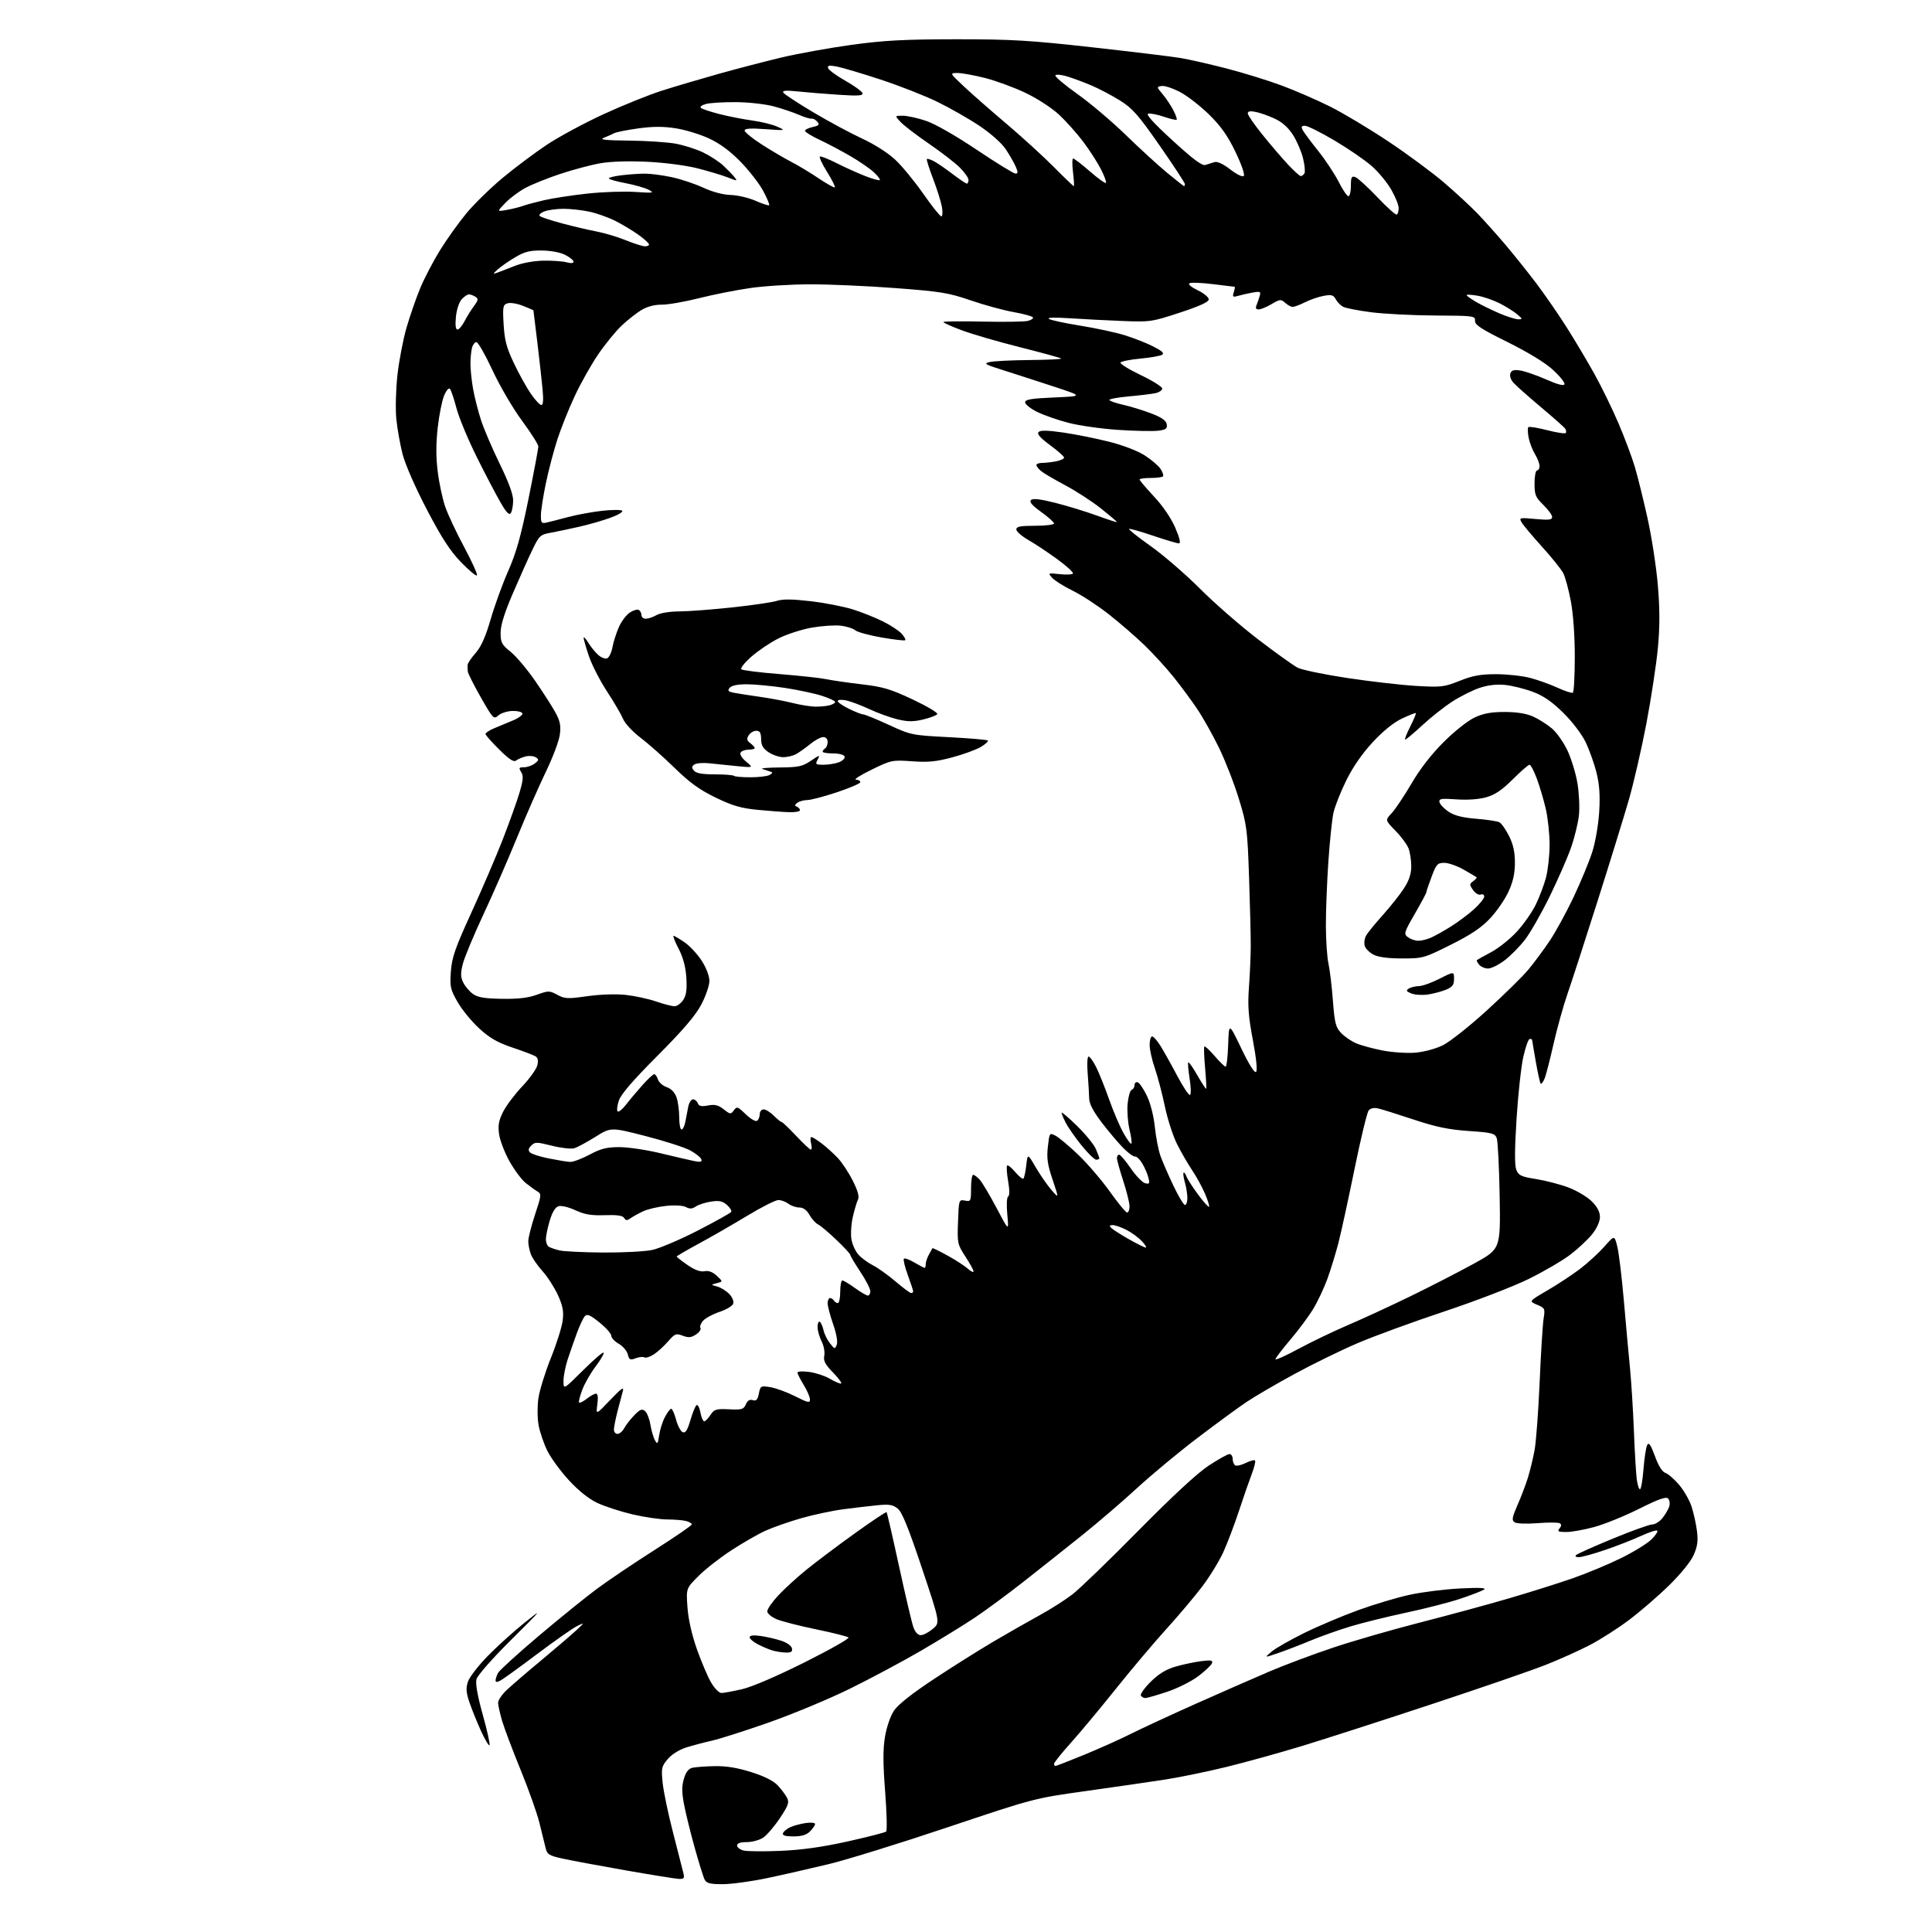 <?xml version="1.0" encoding="UTF-8" standalone="no"?>
<svg 
  version="1.1" 
  xmlns="http://www.w3.org/2000/svg" 
  xmlns:xlink="http://www.w3.org/1999/xlink" 
  xmlns:svg="http://www.w3.org/2000/svg"
  xmlns:rdf="http://www.w3.org/1999/02/22-rdf-syntax-ns#"
  xmlns:cc="http://creativecommons.org/ns#"
  xmlns:dc="http://purl.org/dc/elements/1.1/"
  viewBox="0 0 768 768"
  width="768"
  height="768"
>
<style>svg {background-color: white; }</style>"
<path stroke="none" fill="black" fill-rule="evenodd" d="M287.29,748.99C282.38,749.00 280.87,748.63 280.14,747.25C279.63,746.29 277.84,740.55 276.15,734.50C274.46,728.45 272.55,720.66 271.90,717.19C271.00,712.41 271.00,709.96 271.87,707.05C272.66,704.40 273.71,703.06 275.26,702.71C276.49,702.43 280.47,702.14 284.10,702.07C288.67,701.98 293.15,702.71 298.65,704.45C303.84,706.09 307.48,707.91 309.17,709.73C310.59,711.25 312.25,713.47 312.86,714.66C313.81,716.49 313.38,717.71 309.98,722.80C307.78,726.09 304.78,729.57 303.32,730.53C301.85,731.49 298.93,732.27 296.83,732.27C294.29,732.27 293.00,732.73 293.00,733.62C293.00,734.36 294.17,735.25 295.59,735.61C297.02,735.97 303.65,736.03 310.34,735.74C318.77,735.38 326.95,734.23 337.00,731.99C344.98,730.21 351.84,728.45 352.26,728.07C352.68,727.69 352.50,720.57 351.86,712.24C350.99,701.05 350.97,695.37 351.79,690.43C352.43,686.58 353.94,682.18 355.35,680.04C356.96,677.62 362.42,673.29 371.14,667.52C378.47,662.67 389.20,655.92 394.99,652.51C400.77,649.11 408.99,644.42 413.25,642.09C417.51,639.77 423.36,636.05 426.25,633.83C429.14,631.61 440.95,620.21 452.50,608.49C466.10,594.70 475.96,585.57 480.49,582.60C484.33,580.07 488.05,578.00 488.74,578.00C489.43,578.00 490.00,578.87 490.00,579.94C490.00,581.01 490.46,582.16 491.01,582.51C491.57,582.85 493.44,582.43 495.18,581.56C496.91,580.70 498.58,580.24 498.88,580.55C499.19,580.86 498.63,583.22 497.64,585.81C496.65,588.39 494.35,595.00 492.54,600.50C490.73,606.00 487.92,613.42 486.29,617.00C484.65,620.58 480.89,626.72 477.91,630.65C474.93,634.59 468.56,642.14 463.74,647.45C458.92,652.75 449.86,663.48 443.61,671.29C437.36,679.11 429.26,688.82 425.62,692.87C421.98,696.93 419.00,700.64 419.00,701.12C419.00,701.61 419.25,702.00 419.56,702.00C419.87,702.00 425.00,700.00 430.97,697.56C436.94,695.11 445.35,691.34 449.66,689.17C453.97,687.01 465.60,681.62 475.50,677.21C485.40,672.80 498.45,667.07 504.50,664.49C510.55,661.90 522.02,657.60 530.00,654.94C537.98,652.27 553.50,647.79 564.50,644.97C575.50,642.16 591.31,637.87 599.64,635.43C607.96,633.00 619.42,629.40 625.09,627.42C630.77,625.44 639.48,621.81 644.46,619.35C649.43,616.89 654.83,613.57 656.45,611.97C658.07,610.37 659.13,608.79 658.79,608.46C658.46,608.13 655.56,609.07 652.34,610.55C649.13,612.04 642.70,614.54 638.06,616.13C633.42,617.71 628.72,619.00 627.61,619.00C626.41,619.00 625.98,618.65 626.55,618.13C627.07,617.65 633.63,614.72 641.12,611.63C648.62,608.53 655.67,606.00 656.80,606.00C657.93,606.00 659.77,604.84 660.89,603.42C662.00,602.00 663.21,599.93 663.56,598.82C663.91,597.71 663.70,596.30 663.08,595.68C662.26,594.86 659.24,595.93 651.66,599.73C645.99,602.57 638.02,605.82 633.95,606.95C629.87,608.08 624.79,609.00 622.65,609.00C619.41,609.00 618.95,608.76 619.93,607.59C620.74,606.61 620.77,605.98 620.03,605.52C619.45,605.16 615.49,605.14 611.24,605.48C606.81,605.83 602.89,605.68 602.08,605.13C600.88,604.32 601.06,603.25 603.21,598.33C604.62,595.13 606.48,590.25 607.34,587.50C608.19,584.75 609.40,579.80 610.01,576.50C610.62,573.20 611.53,561.05 612.03,549.50C612.52,537.95 613.23,526.59 613.60,524.26C614.24,520.17 614.14,519.96 610.99,518.64C607.71,517.26 607.71,517.26 615.10,512.96C619.17,510.60 625.04,506.73 628.15,504.36C631.25,501.98 635.58,498.01 637.78,495.52C641.76,490.99 641.76,490.99 642.90,495.52C643.53,498.01 644.71,507.80 645.53,517.27C646.35,526.75 647.44,538.77 647.96,544.00C648.47,549.23 649.16,560.25 649.49,568.50C649.81,576.75 650.32,585.41 650.60,587.75C650.89,590.09 651.48,592.00 651.91,592.00C652.35,592.00 652.98,588.38 653.32,583.96C653.66,579.54 654.33,575.23 654.81,574.38C655.45,573.22 656.22,574.35 657.87,578.86C659.27,582.70 660.77,585.11 662.01,585.50C663.07,585.84 665.52,587.95 667.44,590.20C669.36,592.44 671.61,596.36 672.43,598.89C673.25,601.43 674.22,605.80 674.57,608.61C675.07,612.55 674.77,614.73 673.26,618.14C672.10,620.78 668.10,625.70 663.40,630.29C659.06,634.54 651.90,640.71 647.50,644.01C643.10,647.32 636.12,651.77 632.00,653.92C627.88,656.07 620.00,659.61 614.50,661.79C609.00,663.97 588.75,670.95 569.50,677.31C550.25,683.68 527.08,691.15 518.00,693.93C508.93,696.70 495.20,700.51 487.50,702.39C479.80,704.28 468.77,706.54 463.00,707.43C457.23,708.32 443.18,710.35 431.78,711.95C411.07,714.85 411.04,714.86 376.78,726.35C357.93,732.68 336.65,739.27 329.50,741.00C322.35,742.73 311.32,745.24 305.00,746.57C298.68,747.90 290.70,748.99 287.29,748.99zM269.87,746.90C268.56,746.84 258.95,745.29 248.50,743.46C238.05,741.62 226.81,739.53 223.53,738.80C218.17,737.60 217.49,737.17 216.86,734.48C216.46,732.84 215.36,728.35 214.40,724.50C213.45,720.65 210.08,711.20 206.93,703.50C203.78,695.80 200.48,687.06 199.60,684.07C198.72,681.08 198.00,677.84 198.00,676.87C198.00,675.90 199.46,673.70 201.25,671.98C203.04,670.26 209.20,664.95 214.95,660.18C220.69,655.40 226.99,650.01 228.95,648.19C232.50,644.88 232.50,644.88 229.39,646.39C227.69,647.22 220.59,652.19 213.62,657.43C206.66,662.67 200.07,667.43 198.98,668.01C197.56,668.77 197.00,668.76 197.00,667.97C197.00,667.36 197.45,666.02 198.00,664.99C198.56,663.96 205.87,657.31 214.25,650.22C222.64,643.13 233.10,634.67 237.51,631.42C241.91,628.16 252.15,621.28 260.26,616.11C268.37,610.95 275.00,606.39 275.00,605.98C275.00,605.57 273.99,604.96 272.75,604.63C271.51,604.30 268.15,604.02 265.29,604.01C262.42,604.01 256.20,603.10 251.45,601.99C246.71,600.88 240.41,598.83 237.45,597.44C233.96,595.78 229.97,592.59 226.04,588.31C222.73,584.69 218.89,579.42 217.52,576.61C216.15,573.80 214.61,569.29 214.11,566.59C213.60,563.85 213.56,559.13 214.01,555.92C214.46,552.76 216.69,545.52 218.98,539.83C221.27,534.15 223.39,527.41 223.69,524.86C224.13,521.22 223.71,519.05 221.74,514.74C220.36,511.73 217.62,507.48 215.66,505.31C213.69,503.13 211.61,500.12 211.04,498.61C210.47,497.10 210.00,494.76 210.00,493.40C210.00,492.04 211.21,487.27 212.69,482.79C215.26,475.01 215.30,474.60 213.56,473.57C212.55,472.98 210.44,471.45 208.86,470.16C207.29,468.87 204.42,465.01 202.50,461.57C200.58,458.13 198.73,453.30 198.39,450.84C197.91,447.33 198.26,445.39 200.01,441.93C201.24,439.49 204.64,434.97 207.57,431.88C210.50,428.79 213.21,425.02 213.58,423.52C214.05,421.66 213.83,420.50 212.89,419.91C212.12,419.43 208.01,417.86 203.74,416.43C197.78,414.43 194.70,412.67 190.52,408.84C187.52,406.10 183.64,401.37 181.91,398.34C179.01,393.27 178.79,392.25 179.23,386.16C179.65,380.55 180.94,376.85 187.41,362.70C191.64,353.46 197.23,340.41 199.85,333.70C202.46,326.99 205.45,318.65 206.49,315.16C207.99,310.09 208.13,308.44 207.18,306.91C206.13,305.24 206.27,305.00 208.30,305.00C209.57,305.00 211.49,304.33 212.56,303.52C214.23,302.24 214.29,301.90 213.01,301.06C212.19,300.52 210.39,300.35 209.01,300.68C207.63,301.01 205.91,301.74 205.20,302.30C204.23,303.07 202.51,301.96 198.45,297.95C195.45,294.99 193.00,292.21 193.00,291.77C193.00,291.33 194.46,290.35 196.25,289.58C198.04,288.82 201.43,287.41 203.78,286.44C206.13,285.47 207.88,284.18 207.67,283.59C207.46,282.99 205.64,282.55 203.62,282.62C201.60,282.68 199.11,283.49 198.08,284.42C196.29,286.05 196.01,285.75 191.19,277.31C188.43,272.46 186.08,267.82 185.97,267.00C185.86,266.18 185.82,264.95 185.88,264.28C185.95,263.62 187.39,261.48 189.10,259.54C191.27,257.07 193.04,253.09 195.05,246.16C196.62,240.74 199.77,232.07 202.05,226.90C205.23,219.70 207.11,213.00 210.10,198.23C212.24,187.63 214.00,178.30 214.00,177.49C214.00,176.69 211.08,172.08 207.52,167.26C203.95,162.44 198.68,153.45 195.80,147.25C192.92,141.06 190.04,136.00 189.40,136.00C188.76,136.00 187.96,137.01 187.63,138.25C187.30,139.49 187.02,142.33 187.01,144.57C187.01,146.80 187.47,151.30 188.05,154.57C188.63,157.83 190.05,163.43 191.21,167.00C192.37,170.57 195.72,178.40 198.66,184.40C202.14,191.51 203.99,196.55 203.98,198.90C203.98,200.88 203.57,203.13 203.09,203.89C202.43,204.94 201.41,203.93 199.06,199.89C197.33,196.93 193.06,188.79 189.59,181.82C186.11,174.85 182.46,166.07 181.47,162.32C180.49,158.57 179.32,155.08 178.86,154.57C178.40,154.05 177.39,155.21 176.54,157.25C175.71,159.23 174.57,164.97 174.00,170.00C173.29,176.30 173.28,181.74 174.00,187.46C174.56,192.03 175.90,198.29 176.96,201.39C178.02,204.48 181.44,211.76 184.56,217.56C187.67,223.37 189.93,228.40 189.59,228.74C189.24,229.09 186.38,226.70 183.22,223.44C178.91,218.98 175.54,213.77 169.65,202.50C165.10,193.79 161.06,184.56 160.02,180.50C159.04,176.65 157.92,170.35 157.54,166.49C157.16,162.64 157.36,154.83 157.98,149.14C158.61,143.46 160.24,134.93 161.61,130.21C162.98,125.48 165.44,118.40 167.07,114.48C168.71,110.56 172.25,103.78 174.94,99.42C177.64,95.07 182.36,88.47 185.43,84.76C188.51,81.06 194.98,74.73 199.82,70.70C204.66,66.68 212.54,60.77 217.33,57.58C222.12,54.39 232.30,48.90 239.95,45.38C247.60,41.86 258.05,37.65 263.18,36.02C268.31,34.39 278.35,31.42 285.50,29.41C292.65,27.40 303.90,24.47 310.50,22.89C317.10,21.32 329.70,19.04 338.50,17.83C351.48,16.05 359.31,15.63 380.00,15.61C402.18,15.60 409.28,16.02 434.50,18.84C450.45,20.62 466.20,22.53 469.50,23.09C472.80,23.66 480.90,25.50 487.50,27.20C494.10,28.90 504.00,31.96 509.50,34.00C515.00,36.05 523.71,39.84 528.87,42.43C534.02,45.02 544.36,51.21 551.84,56.19C559.32,61.17 569.28,68.52 573.97,72.53C578.66,76.53 584.79,82.22 587.60,85.16C590.40,88.10 595.36,93.66 598.63,97.52C601.89,101.38 607.29,108.13 610.62,112.52C613.95,116.91 619.38,124.78 622.70,130.00C626.01,135.22 631.03,143.65 633.85,148.73C636.67,153.81 640.96,162.61 643.39,168.30C645.82,173.99 648.73,181.76 649.86,185.57C651.00,189.38 653.27,198.57 654.92,206.00C656.57,213.43 658.41,225.43 659.02,232.67C659.82,242.21 659.83,249.06 659.04,257.52C658.44,263.94 656.40,277.39 654.50,287.42C652.60,297.44 649.43,311.24 647.45,318.07C645.47,324.91 639.85,343.10 634.96,358.50C630.08,373.90 624.73,390.37 623.09,395.10C621.45,399.83 618.95,408.83 617.53,415.10C616.12,421.37 614.51,427.57 613.94,428.88C613.38,430.19 612.71,431.04 612.44,430.77C612.18,430.51 611.29,426.51 610.48,421.90C609.67,417.28 609.00,413.39 609.00,413.25C609.00,413.11 608.59,413.00 608.08,413.00C607.57,413.00 606.44,416.16 605.56,420.03C604.68,423.90 603.46,435.04 602.85,444.78C602.08,457.04 602.06,463.29 602.77,465.06C603.66,467.27 604.73,467.76 610.65,468.70C614.42,469.30 620.20,470.81 623.50,472.05C626.80,473.30 630.96,475.78 632.75,477.56C634.96,479.76 636.00,481.75 636.00,483.76C636.00,485.56 634.80,488.24 632.93,490.59C631.24,492.71 627.31,496.39 624.18,498.77C621.06,501.15 613.55,505.53 607.50,508.49C601.45,511.46 586.38,517.26 574.00,521.37C561.62,525.49 546.15,531.15 539.61,533.95C533.07,536.75 521.82,542.25 514.61,546.17C507.40,550.08 498.80,555.10 495.50,557.32C492.20,559.54 483.43,565.97 476.00,571.61C468.57,577.25 457.77,586.22 452.00,591.53C446.23,596.85 436.32,605.34 430.00,610.41C423.68,615.47 413.32,623.68 407.00,628.65C400.68,633.62 391.93,640.08 387.56,643.00C383.20,645.92 373.52,651.87 366.06,656.22C358.60,660.56 345.75,667.42 337.50,671.46C329.25,675.50 314.85,681.48 305.50,684.76C296.15,688.04 286.02,691.27 283.00,691.94C279.98,692.62 275.38,693.84 272.78,694.65C269.95,695.55 267.00,697.40 265.41,699.29C262.96,702.20 262.82,702.90 263.42,708.75C263.77,712.22 265.66,721.24 267.62,728.78C269.57,736.33 271.41,743.51 271.70,744.75C272.14,746.62 271.83,746.98 269.87,746.90zM315.42,730.00C312.20,730.00 310.95,729.63 311.24,728.75C311.46,728.06 312.74,726.99 314.07,726.37C315.41,725.75 318.19,724.99 320.25,724.69C322.31,724.38 324.00,724.55 324.00,725.06C324.00,725.58 323.10,726.90 322.00,728.00C320.58,729.42 318.67,730.00 315.42,730.00zM194.58,693.75C194.27,694.06 192.72,691.43 191.12,687.91C189.53,684.38 187.49,679.30 186.58,676.62C185.29,672.80 185.17,671.03 186.00,668.51C186.58,666.74 190.08,662.19 193.78,658.39C197.48,654.60 204.10,648.60 208.50,645.07C216.00,639.04 215.67,639.46 203.28,651.77C195.52,659.48 189.79,666.00 189.39,667.57C188.96,669.31 189.85,674.26 191.93,681.72C193.70,688.03 194.89,693.44 194.58,693.75zM455.31,675.00C454.65,675.00 453.85,674.56 453.51,674.02C453.18,673.48 454.91,671.04 457.36,668.59C460.45,665.50 463.41,663.66 467.03,662.58C469.89,661.73 474.49,660.74 477.25,660.37C481.30,659.84 482.18,659.98 481.81,661.10C481.56,661.87 479.13,664.19 476.42,666.25C473.72,668.31 468.12,671.12 464.00,672.50C459.87,673.87 455.96,675.00 455.31,675.00zM286.79,672.99C287.73,672.98 291.43,672.30 295.00,671.48C298.89,670.58 308.84,666.31 319.79,660.83C329.85,655.80 337.73,651.34 337.29,650.93C336.86,650.51 331.10,649.06 324.50,647.70C317.90,646.35 310.81,644.53 308.75,643.67C306.67,642.80 305.00,641.40 305.00,640.53C305.00,639.66 306.91,636.88 309.25,634.34C311.59,631.80 316.65,627.17 320.50,624.04C324.35,620.92 333.02,614.39 339.78,609.54C346.53,604.69 352.22,600.90 352.43,601.11C352.63,601.32 354.85,610.95 357.36,622.50C359.87,634.05 362.43,644.96 363.06,646.75C363.78,648.81 364.86,650.00 366.02,650.00C367.03,650.00 369.17,648.88 370.79,647.52C373.74,645.04 373.74,645.04 366.47,623.31C361.12,607.33 358.58,601.08 356.86,599.69C354.97,598.16 353.47,597.90 349.01,598.34C345.98,598.63 339.85,599.35 335.40,599.93C330.94,600.51 323.29,602.13 318.40,603.54C313.50,604.96 307.12,607.19 304.21,608.52C301.30,609.84 295.23,613.34 290.71,616.28C286.19,619.23 280.30,623.84 277.62,626.53C272.74,631.42 272.74,631.42 273.28,638.96C273.62,643.67 275.02,649.87 277.00,655.50C278.75,660.45 281.28,666.41 282.63,668.75C284.02,671.15 285.83,672.99 286.79,672.99zM508.00,657.15C502.50,659.03 502.50,659.03 505.50,656.53C507.15,655.15 513.00,651.82 518.50,649.12C524.00,646.41 533.67,642.32 540.00,640.03C546.33,637.73 555.55,634.98 560.50,633.92C565.45,632.86 574.45,631.74 580.50,631.43C588.06,631.05 591.01,631.19 589.94,631.88C589.08,632.43 584.89,634.06 580.62,635.49C576.35,636.92 566.70,639.41 559.18,641.01C551.66,642.61 541.67,645.07 537.00,646.48C532.33,647.88 525.12,650.44 521.00,652.15C516.88,653.87 511.02,656.12 508.00,657.15zM312.32,656.91C310.77,656.87 308.37,656.48 306.99,656.07C305.61,655.65 303.03,654.55 301.24,653.63C299.46,652.70 298.00,651.45 298.00,650.84C298.00,650.11 299.45,649.93 302.26,650.31C304.61,650.63 308.32,651.48 310.50,652.20C312.80,652.95 314.61,654.24 314.81,655.25C315.07,656.60 314.50,656.98 312.32,656.91zM262.03,570.50C262.35,568.30 263.39,565.04 264.34,563.25C265.28,561.46 266.40,560.00 266.82,560.00C267.24,560.00 268.11,561.97 268.76,564.38C269.40,566.79 270.59,569.01 271.41,569.33C272.51,569.75 273.29,568.50 274.46,564.50C275.32,561.53 276.42,558.86 276.90,558.56C277.39,558.26 278.08,559.59 278.44,561.51C278.80,563.43 279.47,565.00 279.93,565.00C280.39,565.00 281.51,563.86 282.42,562.47C283.92,560.20 284.64,559.98 289.79,560.22C294.88,560.47 295.61,560.26 296.48,558.26C297.15,556.73 298.03,556.19 299.24,556.58C300.62,557.01 301.16,556.43 301.66,553.97C302.27,550.90 302.43,550.81 306.22,551.42C308.38,551.77 312.82,553.39 316.08,555.04C321.26,557.66 322.00,557.81 321.97,556.26C321.95,555.29 320.83,552.70 319.47,550.50C318.12,548.30 317.01,546.10 317.01,545.61C317.00,545.13 319.10,545.02 321.68,545.37C324.25,545.72 327.87,546.91 329.73,548.00C331.59,549.10 333.63,550.00 334.27,550.00C334.90,550.00 333.56,548.09 331.28,545.75C327.98,542.36 327.25,540.97 327.66,538.88C327.95,537.43 327.47,534.88 326.59,533.18C325.72,531.48 325.00,528.93 325.00,527.49C325.00,526.06 325.39,525.12 325.87,525.42C326.35,525.72 327.01,527.21 327.35,528.73C327.68,530.25 328.84,532.62 329.92,533.99C331.77,536.36 331.91,536.39 332.62,534.55C333.07,533.37 332.51,530.18 331.18,526.37C329.98,522.94 329.00,519.20 329.00,518.06C329.00,516.93 329.42,516.00 329.94,516.00C330.46,516.00 331.16,516.45 331.50,517.00C331.84,517.55 332.54,518.00 333.06,518.00C333.58,518.00 334.00,515.98 334.00,513.50C334.00,511.02 334.38,509.00 334.85,509.00C335.32,509.00 337.56,510.35 339.84,512.00C342.12,513.65 344.44,515.00 344.99,515.00C345.55,515.00 345.99,514.21 345.97,513.25C345.96,512.29 344.16,508.81 341.97,505.52C339.79,502.23 338.00,499.22 338.00,498.83C338.00,498.43 335.49,495.73 332.42,492.81C329.36,489.89 326.09,487.14 325.17,486.71C324.24,486.27 322.72,484.58 321.79,482.96C320.67,481.00 319.30,480.00 317.74,480.00C316.44,480.00 314.51,479.34 313.44,478.53C312.37,477.72 310.58,477.05 309.46,477.03C308.34,477.01 302.71,479.85 296.96,483.33C291.21,486.81 282.56,491.79 277.75,494.38C272.94,496.98 269.00,499.28 269.00,499.50C269.00,499.72 270.93,501.23 273.29,502.85C276.16,504.83 278.39,505.65 280.04,505.34C281.69,505.02 283.30,505.62 284.94,507.15C287.39,509.44 287.39,509.44 284.94,510.07C282.50,510.71 282.50,510.71 285.16,511.44C286.62,511.84 288.77,513.19 289.93,514.43C291.18,515.76 291.80,517.35 291.44,518.29C291.10,519.18 288.67,520.61 286.03,521.49C283.39,522.37 280.46,523.94 279.52,524.98C278.58,526.02 278.09,527.33 278.43,527.89C278.78,528.45 277.99,529.62 276.67,530.48C274.75,531.74 273.69,531.83 271.38,530.96C268.73,529.95 268.26,530.14 265.50,533.31C263.85,535.21 261.28,537.53 259.79,538.47C258.31,539.41 256.66,539.91 256.13,539.58C255.60,539.25 254.05,539.41 252.68,539.93C250.49,540.76 250.11,540.57 249.56,538.37C249.21,536.99 247.60,535.11 245.97,534.18C244.34,533.26 243.01,531.83 243.00,531.00C243.00,530.17 240.89,527.80 238.32,525.72C234.58,522.69 233.41,522.19 232.47,523.22C231.83,523.92 230.40,526.98 229.29,530.00C228.18,533.02 226.54,537.75 225.63,540.50C224.73,543.25 223.99,547.06 224.00,548.98C224.00,552.45 224.00,552.45 232.00,544.50C236.40,540.13 240.00,537.09 240.00,537.76C240.00,538.43 238.47,540.98 236.61,543.43C234.74,545.87 232.43,549.94 231.46,552.46C230.50,554.98 229.93,557.27 230.20,557.54C230.47,557.81 231.85,557.12 233.26,556.01C234.66,554.91 236.31,554.00 236.92,554.00C237.64,554.00 237.83,555.47 237.45,558.25C236.88,562.50 236.88,562.50 242.58,556.50C246.97,551.89 248.13,551.08 247.58,553.00C247.20,554.38 246.25,557.98 245.47,561.00C244.70,564.02 244.06,567.29 244.04,568.25C244.02,569.21 244.66,570.00 245.46,570.00C246.27,570.00 247.46,568.99 248.12,567.75C248.77,566.51 250.57,564.19 252.12,562.60C254.40,560.24 255.20,559.92 256.39,560.90C257.19,561.57 258.16,564.00 258.54,566.31C258.92,568.61 259.73,571.40 260.33,572.50C261.31,574.29 261.50,574.07 262.03,570.50zM516.25,536.15C521.34,533.40 530.23,529.14 536.00,526.67C541.77,524.21 553.02,519.01 561.00,515.12C568.98,511.23 580.23,505.44 586.00,502.26C596.50,496.47 596.50,496.47 596.14,475.52C595.94,463.99 595.42,453.60 594.97,452.43C594.24,450.51 593.12,450.22 583.84,449.59C575.87,449.04 570.87,448.00 562.00,445.06C555.68,442.96 549.31,440.96 547.86,440.63C546.18,440.24 544.81,440.53 544.07,441.42C543.43,442.19 540.91,452.63 538.46,464.63C536.02,476.63 533.12,489.90 532.03,494.13C530.93,498.36 528.96,504.78 527.64,508.40C526.33,512.02 523.79,517.39 522.01,520.34C520.22,523.29 516.12,528.80 512.89,532.60C509.67,536.39 507.02,539.87 507.01,540.32C507.01,540.77 511.16,538.89 516.25,536.15zM362.19,514.00C362.64,514.00 363.00,513.71 363.00,513.35C363.00,513.00 362.04,510.06 360.86,506.83C359.68,503.60 358.98,500.68 359.31,500.35C359.64,500.02 361.53,500.71 363.51,501.88C365.49,503.04 367.31,504.00 367.56,504.00C367.80,504.00 368.00,503.32 368.00,502.49C368.00,501.65 368.56,499.97 369.25,498.74C369.94,497.51 370.57,496.36 370.65,496.18C370.73,496.01 373.43,497.32 376.65,499.10C379.87,500.87 383.51,503.23 384.75,504.34C385.99,505.44 387.00,505.93 387.00,505.41C387.00,504.90 385.54,502.23 383.75,499.49C380.61,494.67 380.51,494.20 380.83,485.65C381.15,476.89 381.18,476.80 383.58,477.26C385.90,477.70 386.00,477.50 386.00,472.36C386.00,469.41 386.38,467.00 386.85,467.00C387.31,467.00 388.50,467.89 389.48,468.98C390.47,470.07 393.48,475.14 396.17,480.23C401.05,489.50 401.05,489.50 400.42,482.87C400.06,479.00 400.19,476.00 400.75,475.65C401.36,475.28 401.36,473.03 400.74,469.47C400.21,466.40 400.04,463.63 400.35,463.32C400.66,463.00 402.12,464.17 403.58,465.92C405.05,467.66 406.51,468.82 406.83,468.50C407.15,468.18 407.66,465.80 407.96,463.21C408.50,458.50 408.50,458.50 411.71,464.00C413.47,467.02 416.28,471.07 417.94,473.00C420.97,476.50 420.97,476.50 418.44,469.00C416.39,462.94 416.03,460.41 416.54,455.85C417.17,450.25 417.19,450.22 419.62,451.48C420.97,452.18 425.06,455.62 428.71,459.12C432.37,462.63 438.00,469.21 441.23,473.75C444.46,478.29 447.53,482.00 448.05,482.00C448.57,482.00 449.00,480.89 449.00,479.53C449.00,478.17 447.88,473.62 446.50,469.40C445.12,465.19 444.00,461.13 444.00,460.37C444.00,459.62 444.40,459.00 444.88,459.00C445.36,459.00 447.43,461.43 449.48,464.41C451.53,467.39 454.10,470.06 455.20,470.34C456.92,470.79 457.09,470.50 456.52,468.18C456.16,466.71 455.06,464.15 454.07,462.50C453.09,460.85 451.79,459.61 451.18,459.74C450.57,459.87 448.42,458.29 446.41,456.24C444.39,454.18 440.55,449.62 437.87,446.10C434.54,441.72 432.99,438.72 432.96,436.60C432.93,434.90 432.67,430.46 432.37,426.75C432.06,422.96 432.22,420.00 432.73,420.00C433.24,420.00 434.60,421.91 435.77,424.25C436.93,426.59 439.24,432.35 440.90,437.05C442.56,441.75 445.11,447.73 446.57,450.35C448.03,452.96 449.45,454.88 449.73,454.61C450.00,454.33 449.67,451.80 448.99,448.97C448.32,446.15 447.98,441.53 448.25,438.71C448.52,435.89 449.25,433.42 449.87,433.21C450.49,433.00 451.00,432.16 451.00,431.33C451.00,430.51 451.56,430.01 452.25,430.22C452.94,430.43 454.58,432.83 455.89,435.55C457.31,438.48 458.61,443.56 459.07,448.00C459.51,452.12 460.51,457.30 461.30,459.50C462.09,461.70 464.39,466.99 466.41,471.25C468.44,475.51 470.52,479.00 471.05,479.00C471.57,479.00 472.00,477.76 472.00,476.24C472.00,474.73 471.56,471.94 471.02,470.06C470.48,468.17 470.24,466.43 470.49,466.17C470.75,465.92 471.25,466.57 471.62,467.61C471.99,468.65 474.07,471.90 476.24,474.83C478.41,477.76 480.38,479.96 480.62,479.72C480.85,479.48 480.13,477.13 479.00,474.50C477.87,471.87 475.59,467.70 473.93,465.24C472.27,462.78 469.57,458.11 467.93,454.86C466.29,451.61 464.08,444.79 463.03,439.72C461.97,434.65 460.18,427.84 459.05,424.59C457.92,421.34 457.00,417.18 457.00,415.34C457.00,413.50 457.44,412.00 457.99,412.00C458.53,412.00 460.03,413.69 461.31,415.75C462.60,417.81 465.62,423.21 468.02,427.75C470.42,432.29 472.71,435.67 473.10,435.25C473.50,434.84 473.39,431.85 472.87,428.62C472.36,425.38 472.12,422.54 472.36,422.31C472.59,422.07 474.23,424.41 476.00,427.50C477.77,430.59 479.34,432.98 479.48,432.81C479.63,432.64 479.43,428.90 479.04,424.50C478.65,420.10 478.51,416.28 478.75,416.00C478.98,415.73 480.82,417.42 482.83,419.77C484.85,422.11 486.82,424.02 487.21,424.02C487.60,424.01 488.05,420.06 488.22,415.25C488.51,406.50 488.51,406.50 493.44,416.77C496.52,423.19 498.72,426.68 499.30,426.10C499.89,425.51 499.41,420.76 498.03,413.43C496.26,404.06 495.94,399.88 496.47,392.60C496.84,387.60 497.16,380.35 497.19,376.50C497.22,372.65 496.92,360.27 496.53,349.00C495.87,329.58 495.65,327.92 492.45,317.50C490.60,311.45 487.05,302.33 484.56,297.23C482.08,292.13 478.15,285.16 475.84,281.73C473.53,278.30 469.29,272.57 466.42,269.00C463.55,265.43 458.34,259.74 454.85,256.38C451.36,253.01 444.95,247.47 440.61,244.07C436.28,240.67 429.87,236.50 426.38,234.79C422.89,233.09 419.24,230.80 418.27,229.71C416.52,227.74 416.57,227.72 421.27,228.24C423.89,228.52 426.25,228.41 426.52,227.97C426.78,227.54 423.96,224.97 420.25,222.27C416.54,219.56 411.36,216.12 408.75,214.63C406.14,213.14 404.00,211.26 404.00,210.46C404.00,209.31 405.60,209.00 411.50,209.00C415.62,209.00 419.00,208.59 419.00,208.09C419.00,207.60 416.70,205.53 413.88,203.51C410.29,200.93 409.08,199.52 409.82,198.78C410.56,198.04 413.43,198.36 419.43,199.87C424.13,201.05 431.58,203.33 435.99,204.94C440.39,206.54 444.00,207.71 444.00,207.52C444.00,207.33 441.15,204.91 437.67,202.14C434.20,199.37 427.78,195.21 423.42,192.89C419.07,190.58 414.71,188.01 413.75,187.19C412.79,186.36 412.00,185.31 412.00,184.85C412.00,184.38 413.07,184.00 414.38,184.00C415.68,184.00 418.16,183.72 419.88,183.37C421.59,183.03 423.00,182.37 423.00,181.91C423.00,181.44 420.48,179.20 417.40,176.93C413.45,174.01 412.12,172.48 412.87,171.73C413.62,170.98 416.51,171.05 422.72,171.95C427.55,172.66 435.72,174.30 440.87,175.59C446.39,176.98 452.21,179.21 455.04,181.03C457.68,182.72 460.53,185.15 461.37,186.44C462.21,187.72 462.62,189.05 462.28,189.39C461.94,189.72 459.72,190.00 457.33,190.00C454.95,190.00 453.00,190.28 453.00,190.62C453.00,190.96 455.59,194.01 458.75,197.40C462.29,201.19 465.53,205.95 467.18,209.78C468.97,213.95 469.44,216.00 468.61,216.00C467.93,216.00 463.37,214.65 458.47,212.99C453.57,211.33 449.24,210.10 448.84,210.24C448.44,210.38 452.25,213.43 457.30,217.00C462.36,220.57 471.23,228.23 477.00,234.00C482.77,239.78 493.17,248.85 500.11,254.15C507.04,259.46 514.11,264.52 515.82,265.41C517.52,266.29 526.48,268.15 535.71,269.54C544.95,270.93 557.26,272.34 563.07,272.67C572.93,273.24 574.09,273.10 580.24,270.64C585.42,268.57 588.54,268.00 594.71,268.00C599.04,268.00 605.10,268.66 608.18,269.46C611.26,270.26 616.18,272.02 619.12,273.37C622.06,274.72 624.81,275.62 625.23,275.36C625.65,275.10 626.00,268.66 626.00,261.05C626.00,252.64 625.38,243.96 624.42,238.91C623.56,234.35 622.20,229.35 621.41,227.82C620.61,226.29 616.80,221.54 612.92,217.27C609.05,213.00 605.41,208.64 604.82,207.59C603.81,205.78 604.08,205.72 610.38,206.31C615.71,206.80 617.00,206.65 617.00,205.51C617.00,204.73 615.42,202.57 613.50,200.70C610.39,197.68 610.00,196.72 610.00,192.15C610.00,189.32 610.45,187.00 611.00,187.00C611.55,187.00 612.00,186.21 612.00,185.25C611.99,184.29 611.16,182.14 610.15,180.48C609.14,178.82 608.01,175.86 607.64,173.91C607.28,171.96 607.23,170.10 607.54,169.79C607.85,169.48 611.23,170.03 615.06,171.01C618.88,172.00 622.20,172.49 622.44,172.10C622.67,171.72 622.56,170.95 622.18,170.39C621.81,169.83 617.45,165.97 612.50,161.81C607.55,157.65 602.66,153.31 601.63,152.16C600.53,150.94 600.02,149.39 600.40,148.41C600.88,147.14 601.84,146.88 604.44,147.30C606.30,147.60 610.91,149.21 614.67,150.86C619.17,152.85 621.64,153.49 621.90,152.74C622.12,152.11 620.07,149.55 617.35,147.04C614.23,144.18 607.52,140.08 599.29,135.99C588.69,130.74 586.21,129.12 586.34,127.50C586.49,125.58 585.86,125.50 570.50,125.42C561.70,125.37 550.28,124.79 545.12,124.13C539.95,123.47 534.90,122.48 533.89,121.94C532.88,121.40 531.56,120.05 530.97,118.94C530.07,117.26 529.28,117.04 526.20,117.60C524.16,117.97 520.83,119.11 518.79,120.14C516.75,121.16 514.53,122.00 513.87,122.00C513.20,122.00 511.85,121.27 510.87,120.38C509.21,118.88 508.81,118.92 505.48,120.88C503.50,122.05 501.19,123.00 500.34,123.00C499.25,123.00 499.00,122.47 499.51,121.25C499.90,120.29 500.47,118.64 500.77,117.59C501.25,115.91 500.92,115.76 497.91,116.30C496.03,116.64 493.44,117.23 492.14,117.61C490.06,118.21 489.86,118.03 490.45,116.15C490.83,114.97 490.98,114.00 490.79,114.00C490.60,114.00 486.73,113.53 482.19,112.96C477.64,112.39 473.43,112.23 472.82,112.61C472.20,113.00 473.61,114.19 476.11,115.39C478.53,116.55 480.50,118.17 480.50,119.00C480.50,120.03 476.88,121.69 469.00,124.28C457.81,127.95 457.19,128.04 446.00,127.59C439.68,127.34 430.23,126.85 425.00,126.50C419.07,126.11 416.06,126.22 417.00,126.79C417.82,127.30 423.45,128.50 429.50,129.47C435.55,130.44 443.43,132.13 447.00,133.23C450.57,134.33 455.71,136.34 458.40,137.71C461.94,139.50 462.93,140.42 461.95,141.03C461.21,141.49 457.31,142.18 453.28,142.55C449.26,142.93 445.73,143.63 445.43,144.12C445.13,144.60 448.73,146.84 453.44,149.09C458.15,151.33 462.00,153.75 462.00,154.46C462.00,155.17 460.72,156.01 459.15,156.32C457.59,156.63 452.86,157.20 448.65,157.58C444.44,157.96 441.00,158.59 441.00,158.98C441.00,159.37 443.44,160.23 446.43,160.90C449.42,161.57 454.48,163.13 457.68,164.36C461.89,165.99 463.58,167.19 463.80,168.69C464.06,170.42 463.48,170.84 460.30,171.22C458.21,171.47 451.10,171.32 444.50,170.89C437.90,170.45 429.00,169.19 424.73,168.08C420.45,166.98 414.82,165.01 412.23,163.71C409.63,162.42 407.50,160.71 407.50,159.93C407.50,158.80 409.94,158.39 419.00,158.00C430.50,157.50 430.50,157.50 419.50,153.86C413.45,151.87 404.45,148.95 399.50,147.39C391.44,144.86 390.81,144.49 393.50,143.90C395.15,143.53 402.31,143.18 409.42,143.12C416.52,143.05 422.12,142.78 421.85,142.52C421.59,142.25 414.20,140.23 405.44,138.02C396.67,135.81 386.24,132.77 382.25,131.27C378.26,129.77 375.00,128.30 375.00,128.02C375.00,127.73 382.00,127.65 390.57,127.84C399.13,128.03 407.25,127.90 408.61,127.56C409.97,127.22 410.86,126.58 410.59,126.14C410.31,125.70 406.82,124.75 402.82,124.04C398.82,123.32 391.17,121.23 385.81,119.39C377.10,116.39 373.94,115.88 355.91,114.52C344.83,113.68 329.62,113.01 322.13,113.02C314.63,113.03 303.94,113.68 298.38,114.48C292.81,115.27 283.58,117.09 277.88,118.53C272.17,119.97 265.50,121.13 263.06,121.11C260.27,121.08 257.31,121.85 255.06,123.19C253.10,124.35 249.54,127.15 247.15,129.40C244.76,131.66 240.53,136.84 237.75,140.93C234.97,145.02 230.79,152.44 228.47,157.43C226.14,162.42 223.06,170.10 221.62,174.50C220.18,178.90 218.11,186.78 217.01,192.00C215.92,197.22 215.02,203.01 215.02,204.87C215.00,207.84 215.26,208.18 217.25,207.73C218.49,207.46 222.32,206.48 225.77,205.55C229.22,204.63 235.29,203.51 239.27,203.06C243.25,202.62 246.88,202.60 247.34,203.02C247.81,203.44 245.78,204.67 242.84,205.75C239.90,206.84 234.35,208.44 230.50,209.33C226.65,210.21 221.48,211.30 219.01,211.75C214.75,212.52 214.37,212.87 211.64,218.53C210.05,221.81 206.56,229.60 203.88,235.84C200.52,243.65 199.00,248.54 199.00,251.54C199.00,255.43 199.44,256.26 202.98,259.10C205.17,260.86 209.56,266.06 212.73,270.66C215.90,275.25 219.54,280.92 220.81,283.26C222.64,286.61 223.01,288.45 222.55,292.00C222.24,294.48 219.73,301.14 216.98,306.82C214.23,312.49 209.07,324.26 205.51,332.97C201.96,341.67 195.92,355.48 192.10,363.65C188.28,371.82 184.63,380.60 183.98,383.16C183.04,386.90 183.07,388.37 184.15,390.57C184.89,392.08 186.62,394.13 188.00,395.11C189.91,396.48 192.63,396.93 199.50,397.05C205.89,397.15 209.91,396.69 213.38,395.44C218.03,393.76 218.40,393.76 221.55,395.45C224.52,397.06 225.67,397.11 233.47,396.00C238.57,395.28 244.79,395.07 248.66,395.48C252.27,395.87 257.71,397.04 260.77,398.09C263.82,399.14 267.13,400.00 268.13,400.00C269.13,400.00 270.69,398.87 271.59,397.50C272.81,395.63 273.13,393.37 272.83,388.63C272.55,384.30 271.57,380.63 269.76,377.13C268.29,374.31 267.39,372.00 267.74,372.00C268.10,372.00 270.09,373.18 272.17,374.61C274.24,376.05 277.30,379.35 278.97,381.95C280.76,384.75 282.00,388.01 282.00,389.95C282.00,391.75 280.54,395.98 278.75,399.36C276.42,403.75 271.48,409.53 261.35,419.69C251.58,429.48 246.83,435.00 246.00,437.50C245.34,439.50 245.12,441.44 245.52,441.82C245.91,442.19 247.42,440.97 248.87,439.10C250.31,437.22 253.24,433.74 255.38,431.35C257.51,428.96 259.62,427.00 260.06,427.00C260.50,427.00 261.16,427.94 261.53,429.08C261.89,430.23 263.46,431.61 265.02,432.16C266.83,432.79 268.24,434.25 268.93,436.22C269.52,437.91 270.00,441.48 270.00,444.15C270.00,446.82 270.41,449.00 270.92,449.00C271.43,449.00 272.10,447.65 272.42,446.00C272.74,444.35 273.26,441.65 273.58,440.00C273.90,438.35 274.75,437.00 275.47,437.00C276.19,437.00 277.05,437.70 277.38,438.55C277.83,439.72 278.81,439.94 281.45,439.44C284.16,438.94 285.53,439.27 287.68,440.96C290.28,443.01 290.50,443.03 291.72,441.37C292.91,439.74 293.25,439.85 296.42,442.92C298.29,444.74 300.32,445.92 300.91,445.55C301.51,445.18 302.00,444.01 302.00,442.94C302.00,441.86 302.68,441.00 303.55,441.00C304.40,441.00 306.22,442.12 307.59,443.50C308.97,444.88 310.36,446.00 310.69,446.00C311.03,446.00 313.62,448.48 316.46,451.50C319.30,454.52 321.94,457.00 322.33,457.00C322.72,457.00 322.76,455.88 322.41,454.50C322.07,453.12 322.13,452.00 322.55,452.00C322.97,452.00 324.81,453.14 326.64,454.54C328.48,455.94 331.34,458.53 333.01,460.29C334.68,462.06 337.37,466.12 338.98,469.33C341.00,473.33 341.65,475.68 341.07,476.83C340.60,477.75 339.67,480.88 339.00,483.79C338.34,486.70 338.10,490.75 338.48,492.79C338.85,494.83 340.14,497.56 341.33,498.85C342.52,500.14 345.12,502.03 347.11,503.04C349.09,504.06 353.11,506.94 356.05,509.45C358.98,511.95 361.74,514.00 362.19,514.00zM239.70,497.90C247.51,497.95 256.29,497.50 259.20,496.89C262.12,496.28 270.26,492.82 277.31,489.20C284.35,485.58 290.36,482.23 290.65,481.76C290.94,481.28 290.18,480.02 288.95,478.96C287.19,477.43 285.86,477.16 282.61,477.66C280.35,478.01 277.64,478.88 276.60,479.60C275.18,480.57 274.17,480.63 272.68,479.83C271.48,479.19 268.31,479.00 264.84,479.36C261.63,479.69 257.55,480.64 255.76,481.46C253.97,482.29 251.70,483.53 250.72,484.23C249.27,485.26 248.79,485.25 248.10,484.15C247.51,483.20 245.28,482.88 240.38,483.05C235.03,483.24 232.43,482.80 228.72,481.09C226.00,479.83 223.11,479.15 221.99,479.50C220.71,479.91 219.52,481.89 218.52,485.24C217.68,488.06 217.00,491.38 217.00,492.62C217.00,493.87 217.52,495.21 218.16,495.60C218.80,496.00 220.71,496.65 222.41,497.06C224.11,497.46 231.89,497.84 239.70,497.90zM455.42,495.93C455.93,495.97 455.26,494.83 453.92,493.40C452.59,491.97 449.83,489.95 447.79,488.90C445.75,487.86 443.30,487.00 442.34,487.00C441.05,487.00 440.89,487.29 441.72,488.12C442.34,488.74 445.47,490.74 448.67,492.56C451.88,494.38 454.92,495.90 455.42,495.93zM226.61,461.88C227.77,461.95 231.25,460.65 234.34,459.00C238.87,456.58 241.18,456.00 246.23,456.00C249.68,456.00 257.00,457.09 262.50,458.42C268.00,459.75 274.02,461.14 275.87,461.52C278.47,462.05 279.14,461.90 278.80,460.86C278.55,460.11 276.59,458.53 274.43,457.34C272.27,456.15 264.28,453.57 256.68,451.62C242.85,448.06 242.85,448.06 236.68,451.92C233.28,454.04 229.50,456.08 228.29,456.44C227.07,456.81 223.08,456.36 219.43,455.45C213.34,453.92 212.66,453.91 211.19,455.38C209.99,456.58 209.87,457.27 210.72,458.12C211.34,458.74 214.70,459.82 218.18,460.51C221.65,461.20 225.45,461.82 226.61,461.88zM435.75,461.00C435.06,460.99 432.42,458.41 429.88,455.25C427.34,452.09 424.53,448.06 423.63,446.30C422.74,444.54 422.00,442.75 422.00,442.33C422.00,441.91 424.75,444.25 428.11,447.53C431.47,450.81 434.85,454.95 435.61,456.72C436.37,458.49 437.00,460.18 437.00,460.47C437.00,460.76 436.44,461.00 435.75,461.00zM562.50,418.46C565.97,418.18 570.61,416.95 573.50,415.54C576.25,414.20 584.13,407.97 591.00,401.70C597.88,395.44 605.33,388.10 607.57,385.41C609.81,382.71 613.58,377.62 615.96,374.09C618.34,370.57 622.65,362.69 625.54,356.59C628.43,350.49 631.79,342.35 633.00,338.50C634.24,334.57 635.43,327.55 635.72,322.50C636.10,315.97 635.79,311.71 634.60,307.00C633.69,303.43 631.76,298.02 630.30,295.00C628.79,291.85 625.00,286.88 621.43,283.36C616.94,278.93 613.58,276.61 609.35,275.02C606.13,273.81 601.20,272.58 598.39,272.28C594.98,271.93 591.58,272.31 588.20,273.43C585.41,274.36 580.51,276.81 577.31,278.88C574.12,280.95 568.74,285.19 565.37,288.32C561.99,291.44 558.95,294.00 558.60,294.00C558.25,294.00 559.13,291.71 560.55,288.90C561.97,286.10 562.99,283.66 562.82,283.48C562.64,283.31 560.15,284.28 557.29,285.64C553.95,287.23 549.77,290.61 545.64,295.07C541.49,299.55 537.75,304.97 535.14,310.27C532.91,314.80 530.63,320.57 530.07,323.10C529.51,325.63 528.60,334.41 528.04,342.60C527.49,350.80 527.04,362.23 527.06,368.00C527.07,373.77 527.53,380.52 528.08,383.00C528.63,385.48 529.42,392.11 529.85,397.74C530.52,406.61 530.95,408.32 533.06,410.57C534.40,412.00 537.08,413.85 539.00,414.69C540.92,415.52 545.65,416.81 549.50,417.57C553.35,418.32 559.20,418.72 562.50,418.46zM567.50,395.35C565.30,395.66 562.39,395.46 561.02,394.91C559.00,394.08 558.82,393.73 560.02,392.96C560.84,392.45 562.62,392.02 564.00,392.00C565.38,391.99 569.09,390.66 572.25,389.06C578.00,386.14 578.00,386.14 578.00,389.12C578.00,391.54 577.39,392.35 574.75,393.44C572.96,394.17 569.70,395.03 567.50,395.35zM591.54,385.00C590.28,385.00 588.68,384.31 587.98,383.48C587.28,382.64 586.89,381.81 587.11,381.63C587.32,381.45 589.90,380.02 592.84,378.45C595.78,376.87 600.36,373.20 603.02,370.29C605.68,367.38 609.04,362.58 610.49,359.62C611.93,356.66 613.76,351.82 614.55,348.87C615.33,345.92 615.98,340.04 615.99,335.81C615.99,331.58 615.31,325.15 614.47,321.51C613.62,317.87 612.01,312.44 610.89,309.45C609.77,306.45 608.47,304.00 608.01,304.00C607.54,304.00 604.54,306.61 601.33,309.81C597.01,314.12 594.27,315.96 590.74,316.94C587.81,317.76 583.26,318.07 578.94,317.76C572.89,317.33 571.95,317.48 572.21,318.84C572.38,319.72 573.98,321.42 575.78,322.63C578.13,324.21 581.23,325.01 586.77,325.46C591.02,325.81 595.17,326.43 596.00,326.85C596.83,327.27 598.56,329.72 599.85,332.29C601.53,335.64 602.20,338.67 602.20,342.93C602.20,347.18 601.47,350.47 599.67,354.41C598.28,357.45 595.01,362.22 592.40,365.01C588.89,368.76 584.82,371.50 576.74,375.54C566.11,380.86 565.63,381.00 557.37,381.00C551.83,381.00 547.91,380.49 546.02,379.51C544.44,378.69 542.86,377.13 542.52,376.05C542.17,374.96 542.38,373.16 542.98,372.03C543.58,370.91 546.60,367.18 549.69,363.75C552.77,360.31 556.58,355.50 558.15,353.05C560.14,349.96 561.00,347.32 561.00,344.37C561.00,342.04 560.52,338.86 559.94,337.32C559.36,335.77 557.02,332.59 554.74,330.26C550.60,326.02 550.60,326.02 553.20,323.26C554.63,321.74 558.17,316.45 561.07,311.50C564.46,305.69 569.01,299.82 573.91,294.94C578.22,290.65 583.55,286.43 586.24,285.19C589.76,283.56 592.84,283.01 598.24,283.02C603.10,283.04 606.82,283.65 609.50,284.87C611.70,285.87 615.03,287.98 616.89,289.55C618.76,291.13 621.53,295.06 623.07,298.30C624.60,301.54 626.39,307.39 627.05,311.29C627.71,315.19 627.98,320.93 627.65,324.05C627.33,327.16 625.88,333.04 624.45,337.11C623.01,341.17 619.18,349.90 615.95,356.50C612.71,363.10 608.35,370.73 606.27,373.46C604.19,376.18 600.54,379.89 598.16,381.71C595.79,383.52 592.81,385.00 591.54,385.00zM563.70,373.97C564.91,373.99 567.16,373.46 568.70,372.79C570.24,372.13 573.84,370.13 576.69,368.34C579.55,366.56 583.71,363.45 585.94,361.43C588.17,359.42 590.00,357.16 590.00,356.42C590.00,355.67 589.37,355.30 588.60,355.60C587.83,355.90 586.48,355.10 585.58,353.82C584.08,351.67 584.09,351.41 585.66,350.26C586.59,349.58 587.16,348.87 586.93,348.69C586.69,348.51 584.39,347.15 581.82,345.68C579.25,344.21 575.79,343.00 574.14,343.00C571.42,343.00 570.95,343.51 569.07,348.54C567.93,351.58 567.00,354.35 567.00,354.69C567.00,355.03 564.94,358.87 562.42,363.24C558.09,370.75 557.95,371.24 559.67,372.55C560.68,373.31 562.49,373.95 563.70,373.97zM313.75,322.86C311.41,322.79 305.77,322.37 301.20,321.93C294.55,321.28 291.23,320.32 284.48,317.05C278.06,313.94 274.18,311.13 268.14,305.24C263.79,300.98 257.71,295.60 254.64,293.27C251.50,290.90 248.44,287.61 247.67,285.77C246.92,283.97 244.03,279.02 241.25,274.78C238.47,270.53 235.26,264.25 234.10,260.83C232.95,257.41 232.00,254.14 232.00,253.56C232.01,252.98 232.84,253.85 233.86,255.50C234.88,257.15 236.66,259.34 237.82,260.37C238.98,261.40 240.56,262.00 241.34,261.70C242.11,261.40 243.06,259.44 243.45,257.33C243.84,255.22 244.98,251.63 245.99,249.33C246.99,247.04 248.96,244.42 250.36,243.50C251.76,242.58 253.38,242.12 253.96,242.47C254.53,242.83 255.00,243.77 255.00,244.56C255.00,245.35 255.79,245.98 256.75,245.96C257.71,245.95 259.62,245.29 261.00,244.50C262.45,243.67 266.28,243.06 270.12,243.04C273.76,243.02 283.21,242.30 291.12,241.45C299.03,240.60 307.00,239.43 308.83,238.85C311.21,238.09 315.03,238.14 322.33,239.00C327.92,239.66 335.43,241.12 339.00,242.24C342.57,243.36 347.98,245.52 351.00,247.03C354.02,248.54 357.36,250.73 358.41,251.90C359.46,253.06 360.11,254.23 359.85,254.49C359.58,254.75 355.35,254.26 350.43,253.41C345.52,252.55 340.82,251.27 340.00,250.56C339.18,249.84 336.62,249.03 334.31,248.73C332.01,248.44 326.81,248.78 322.77,249.48C318.73,250.19 312.74,252.12 309.46,253.78C306.18,255.43 301.33,258.70 298.69,261.03C296.04,263.37 294.24,265.62 294.69,266.05C295.13,266.47 302.02,267.34 310.00,267.97C317.98,268.61 326.30,269.52 328.50,269.99C330.70,270.46 337.00,271.38 342.50,272.02C351.03,273.02 354.02,273.91 362.83,278.06C368.51,280.74 372.90,283.35 372.58,283.87C372.27,284.38 369.75,285.34 367.00,286.00C363.07,286.94 360.89,286.93 356.79,285.95C353.93,285.26 348.87,283.43 345.54,281.87C342.22,280.32 338.04,278.76 336.25,278.40C334.46,278.04 333.00,278.16 333.00,278.68C333.00,279.18 335.04,280.59 337.53,281.80C340.02,283.01 342.56,284.00 343.19,284.00C343.81,284.00 348.35,285.86 353.29,288.13C362.11,292.20 362.52,292.28 377.21,293.04C385.43,293.47 392.39,294.06 392.69,294.36C392.98,294.65 391.76,295.79 389.96,296.88C388.17,297.97 383.08,299.84 378.65,301.03C372.21,302.77 369.00,303.09 362.55,302.62C354.70,302.06 354.30,302.14 346.50,305.94C342.10,308.08 339.29,309.87 340.25,309.91C341.21,309.96 342.00,310.41 342.00,310.92C342.00,311.42 337.84,313.22 332.75,314.92C327.66,316.61 322.37,318.01 321.00,318.02C319.62,318.02 317.82,318.51 317.00,319.09C315.87,319.89 315.81,320.28 316.75,320.66C317.44,320.94 318.00,321.58 318.00,322.08C318.00,322.59 316.09,322.94 313.75,322.86zM298.42,308.98C301.76,308.98 305.16,308.55 305.97,308.04C307.27,307.22 307.27,307.05 305.97,306.63C305.16,306.37 303.82,305.93 303.00,305.66C302.18,305.38 305.33,305.12 310.02,305.08C317.46,305.01 319.02,304.67 322.35,302.41C325.84,300.03 326.08,299.99 325.05,301.91C324.01,303.84 324.19,304.00 327.40,304.00C329.31,304.00 332.06,303.55 333.52,302.99C334.97,302.44 335.97,301.43 335.74,300.74C335.49,300.02 333.58,299.50 331.16,299.50C328.87,299.50 327.00,299.19 327.00,298.81C327.00,298.43 327.45,297.84 328.00,297.50C328.55,297.16 329.00,296.01 329.00,294.94C329.00,293.75 328.32,293.00 327.23,293.00C326.25,293.00 323.89,294.28 321.98,295.85C320.07,297.41 317.52,299.21 316.32,299.85C315.11,300.48 312.86,301.00 311.32,300.99C309.77,300.99 307.18,300.11 305.56,299.05C303.32,297.57 302.60,296.32 302.56,293.80C302.51,291.25 302.07,290.50 300.61,290.50C299.57,290.50 298.22,291.31 297.61,292.31C296.73,293.74 296.87,294.39 298.25,295.42C299.21,296.13 300.00,297.01 300.00,297.36C300.00,297.71 298.90,298.00 297.56,298.00C296.22,298.00 294.79,298.52 294.40,299.17C293.98,299.85 294.89,301.34 296.59,302.76C299.50,305.18 299.50,305.18 293.00,304.55C289.43,304.21 284.48,303.70 282.00,303.42C279.52,303.15 276.85,303.35 276.06,303.88C274.91,304.66 274.87,305.14 275.86,306.34C276.74,307.39 279.12,307.82 284.13,307.82C287.99,307.82 291.42,308.09 291.75,308.41C292.07,308.74 295.07,308.99 298.42,308.98zM324.00,280.90C325.93,280.94 328.51,280.70 329.75,280.37C330.99,280.04 332.00,279.44 332.00,279.04C332.00,278.63 329.64,277.54 326.75,276.60C323.86,275.66 317.23,274.25 312.00,273.45C306.77,272.66 299.97,272.01 296.87,272.01C293.24,272.00 290.83,272.50 290.07,273.41C289.12,274.56 289.43,274.92 291.70,275.38C293.24,275.68 297.88,276.41 302.00,276.99C306.12,277.57 311.98,278.67 315.00,279.43C318.02,280.20 322.07,280.86 324.00,280.90zM215.18,161.00C215.92,161.00 216.08,158.95 215.68,154.75C215.36,151.31 214.42,142.88 213.59,136.00C212.76,129.12 212.06,123.44 212.04,123.36C212.02,123.28 210.15,122.48 207.89,121.57C205.64,120.67 202.88,120.22 201.77,120.57C199.92,121.16 199.79,121.86 200.20,128.98C200.57,135.25 201.35,138.20 204.28,144.36C206.27,148.56 209.29,154.02 211.00,156.49C212.70,158.97 214.59,161.00 215.18,161.00zM181.85,131.00C182.45,131.00 183.70,129.54 184.63,127.75C185.55,125.96 187.24,123.24 188.38,121.70C190.16,119.30 190.24,118.76 188.98,117.96C188.16,117.45 187.01,117.02 186.40,117.02C185.80,117.01 184.50,117.90 183.51,118.99C182.49,120.12 181.50,123.15 181.23,125.99C180.91,129.26 181.13,131.00 181.85,131.00zM603.50,126.93C605.34,126.93 605.30,126.77 603.01,124.86C601.64,123.72 598.49,121.77 596.01,120.52C593.53,119.27 589.59,117.92 587.25,117.53C584.91,117.14 583.00,117.04 583.00,117.31C583.00,117.58 584.63,118.76 586.62,119.94C588.60,121.11 592.77,123.16 595.87,124.49C598.96,125.83 602.40,126.92 603.50,126.93zM197.50,108.46C198.60,108.06 201.75,106.85 204.50,105.75C207.49,104.55 212.11,103.70 216.00,103.62C219.57,103.56 223.74,103.85 225.25,104.27C226.92,104.74 228.00,104.65 228.00,104.04C228.00,103.50 226.54,102.29 224.75,101.36C222.83,100.35 219.05,99.63 215.50,99.58C210.71,99.52 208.59,100.04 204.96,102.17C202.47,103.63 199.32,105.81 197.96,107.00C195.90,108.82 195.82,109.05 197.50,108.46zM256.25,97.91C257.21,97.96 258.00,97.63 258.00,97.17C258.00,96.71 256.09,94.97 253.75,93.30C251.41,91.63 247.25,89.14 244.50,87.76C241.75,86.38 237.12,84.74 234.20,84.12C231.29,83.51 226.70,83.00 224.02,83.00C221.33,83.00 217.90,83.47 216.40,84.04C214.88,84.62 214.08,85.43 214.59,85.88C215.09,86.33 219.10,87.65 223.50,88.82C227.90,89.99 234.06,91.43 237.18,92.03C240.31,92.63 245.48,94.17 248.68,95.47C251.88,96.76 255.29,97.86 256.25,97.91zM374.18,86.00C374.68,86.00 374.79,84.31 374.43,82.25C374.06,80.19 372.48,75.15 370.91,71.05C369.34,66.96 368.23,63.43 368.44,63.22C368.66,63.01 369.88,63.38 371.16,64.04C372.45,64.71 375.79,66.99 378.59,69.13C381.39,71.26 383.98,73.00 384.34,73.00C384.70,73.00 385.00,72.34 385.00,71.53C385.00,70.73 383.46,68.52 381.57,66.64C379.68,64.75 374.15,60.47 369.27,57.13C364.39,53.79 359.33,49.92 358.03,48.53C355.65,46.00 355.65,46.00 358.86,46.00C360.62,46.00 364.79,46.92 368.12,48.04C371.72,49.25 379.89,53.92 388.27,59.54C396.02,64.74 402.94,69.00 403.66,69.00C404.70,69.00 404.72,68.45 403.77,66.25C403.12,64.74 401.33,61.62 399.80,59.32C398.15,56.86 393.85,53.04 389.32,50.01C385.09,47.18 377.55,42.88 372.57,40.46C367.58,38.03 357.43,34.05 350.00,31.61C342.57,29.17 334.75,26.85 332.62,26.45C329.55,25.88 328.84,26.02 329.20,27.11C329.46,27.87 332.53,30.11 336.03,32.09C339.53,34.07 342.59,36.28 342.83,37.00C343.19,38.06 341.32,38.19 333.39,37.67C327.95,37.31 320.62,36.72 317.09,36.35C312.36,35.86 310.87,35.98 311.40,36.84C311.79,37.47 317.15,40.99 323.31,44.65C329.46,48.31 338.21,53.01 342.74,55.10C347.54,57.31 353.01,60.80 355.86,63.47C358.55,65.98 363.57,72.08 367.01,77.02C370.46,81.96 373.69,86.00 374.18,86.00zM555.25,85.31C555.66,85.08 556.00,83.90 555.99,82.69C555.99,81.49 554.66,78.20 553.05,75.39C551.43,72.57 547.95,68.36 545.31,66.03C542.66,63.69 536.02,59.13 530.55,55.89C525.08,52.65 519.78,50.00 518.77,50.00C517.33,50.00 517.13,50.38 517.87,51.75C518.38,52.71 521.15,56.42 524.01,60.00C526.87,63.58 530.52,69.09 532.12,72.25C533.72,75.41 535.47,78.00 536.01,78.00C536.56,78.00 537.00,76.15 537.00,73.89C537.00,70.42 537.27,69.88 538.75,70.39C539.71,70.73 543.65,74.32 547.50,78.37C551.35,82.43 554.84,85.55 555.25,85.31zM201.50,83.44C203.70,83.04 206.52,82.34 207.77,81.88C209.02,81.41 212.85,80.38 216.30,79.58C219.74,78.79 227.49,77.60 233.53,76.95C239.56,76.29 248.10,76.00 252.50,76.30C259.75,76.78 260.25,76.70 257.86,75.44C256.41,74.68 252.25,73.49 248.61,72.80C244.97,72.11 242.00,71.26 242.00,70.91C242.00,70.56 244.36,69.99 247.25,69.65C250.14,69.30 254.30,69.02 256.50,69.03C258.70,69.03 263.43,69.66 267.00,70.42C270.57,71.18 276.20,73.05 279.50,74.58C283.22,76.30 287.40,77.42 290.50,77.51C293.25,77.59 297.71,78.64 300.40,79.84C303.10,81.04 305.51,81.82 305.75,81.58C306.00,81.34 304.92,78.76 303.35,75.85C301.78,72.94 297.74,67.73 294.37,64.28C290.27,60.08 286.14,57.03 281.87,55.05C278.37,53.42 272.42,51.60 268.65,51.01C263.73,50.23 259.55,50.24 253.79,51.03C249.38,51.63 245.03,52.50 244.13,52.96C243.24,53.42 241.38,54.24 240.00,54.78C238.13,55.52 240.66,55.80 250.00,55.89C256.88,55.96 265.20,56.51 268.50,57.10C271.80,57.69 276.75,59.27 279.50,60.60C282.25,61.92 285.85,64.27 287.50,65.80C289.15,67.34 291.14,69.39 291.92,70.36C293.27,72.03 293.15,72.04 289.42,70.57C287.27,69.72 281.90,68.10 277.50,66.97C272.87,65.78 264.42,64.66 257.45,64.32C249.94,63.95 242.84,64.17 238.63,64.90C234.92,65.55 227.74,67.46 222.69,69.14C217.63,70.82 211.40,73.33 208.84,74.71C206.28,76.09 202.68,78.78 200.84,80.69C197.50,84.16 197.50,84.16 201.50,83.44zM331.86,74.47C332.11,74.22 330.70,71.43 328.73,68.26C326.75,65.09 325.51,62.37 325.95,62.21C326.40,62.04 329.41,63.25 332.63,64.88C335.86,66.52 340.92,68.80 343.88,69.96C346.84,71.12 349.48,71.86 349.74,71.59C350.01,71.33 348.93,69.92 347.36,68.46C345.79,67.00 341.57,64.10 338.00,62.03C334.43,59.95 328.91,57.04 325.75,55.55C322.59,54.07 320.00,52.47 320.00,52.01C320.00,51.54 321.37,50.86 323.05,50.49C325.54,49.94 325.88,49.56 324.91,48.40C324.26,47.61 323.23,47.06 322.62,47.17C322.00,47.28 319.70,46.58 317.50,45.61C315.30,44.65 310.80,43.14 307.50,42.26C304.20,41.38 297.45,40.63 292.50,40.60C287.55,40.57 282.20,40.90 280.61,41.33C279.01,41.76 278.11,42.46 278.61,42.90C279.10,43.33 282.43,44.43 286.00,45.35C289.57,46.26 295.43,47.41 299.00,47.90C302.57,48.38 307.07,49.49 309.00,50.36C312.44,51.91 312.36,51.92 304.25,51.34C298.36,50.91 296.00,51.07 296.00,51.89C296.00,52.52 299.04,55.00 302.75,57.39C306.46,59.78 311.75,62.90 314.50,64.32C317.25,65.73 322.18,68.70 325.45,70.91C328.73,73.12 331.61,74.72 331.86,74.47zM426.84,74.00C427.05,74.00 426.92,71.53 426.54,68.50C426.17,65.47 426.19,63.00 426.60,63.00C427.01,63.00 429.99,65.30 433.22,68.11C436.46,70.93 439.34,73.00 439.62,72.71C439.90,72.43 439.03,70.01 437.67,67.33C436.31,64.66 433.16,59.75 430.66,56.43C428.17,53.11 423.84,48.25 421.05,45.64C418.17,42.95 412.40,39.19 407.74,36.96C403.21,34.79 395.94,32.12 391.59,31.01C387.24,29.90 382.29,29.01 380.59,29.02C377.50,29.04 377.50,29.04 383.06,34.27C386.12,37.15 393.77,43.86 400.06,49.19C406.35,54.52 414.86,62.29 418.97,66.44C423.09,70.60 426.63,74.00 426.84,74.00zM470.69,74.00C470.86,74.00 471.00,73.61 471.00,73.14C471.00,72.67 466.52,65.83 461.04,57.96C452.54,45.74 450.23,43.10 445.29,40.00C442.10,38.01 437.02,35.32 434.00,34.03C430.98,32.74 426.60,31.11 424.27,30.40C421.95,29.69 419.82,29.49 419.53,29.95C419.24,30.42 423.17,33.75 428.27,37.36C433.36,40.97 442.02,48.30 447.51,53.64C453.01,58.99 460.40,65.76 463.94,68.68C467.49,71.61 470.53,74.00 470.69,74.00zM494.40,69.95C494.92,69.46 493.57,65.49 491.15,60.46C488.07,54.05 485.40,50.23 480.75,45.65C477.31,42.26 472.13,38.22 469.24,36.67C466.35,35.13 463.01,34.01 461.84,34.18C459.71,34.50 459.71,34.52 462.21,37.50C463.59,39.15 465.49,42.00 466.43,43.84C467.38,45.68 467.97,47.37 467.74,47.59C467.52,47.81 465.26,47.28 462.71,46.42C460.16,45.55 457.35,44.99 456.45,45.17C455.36,45.39 458.50,48.87 466.09,55.82C474.32,63.36 477.84,65.99 479.18,65.57C480.18,65.26 481.80,64.75 482.79,64.44C483.91,64.09 486.22,65.16 489.04,67.34C491.56,69.30 493.89,70.44 494.40,69.95zM517.08,70.00C517.52,70.00 518.17,69.53 518.53,68.95C518.89,68.38 518.65,65.70 518.00,63.01C517.36,60.32 515.57,56.14 514.03,53.71C512.18,50.79 509.75,48.59 506.86,47.23C504.46,46.10 501.04,44.87 499.25,44.51C497.00,44.05 496.00,44.21 496.00,45.06C496.00,45.73 498.57,49.48 501.72,53.39C504.87,57.30 509.43,62.64 511.86,65.25C514.29,67.86 516.64,70.00 517.08,70.00z" />

</svg>